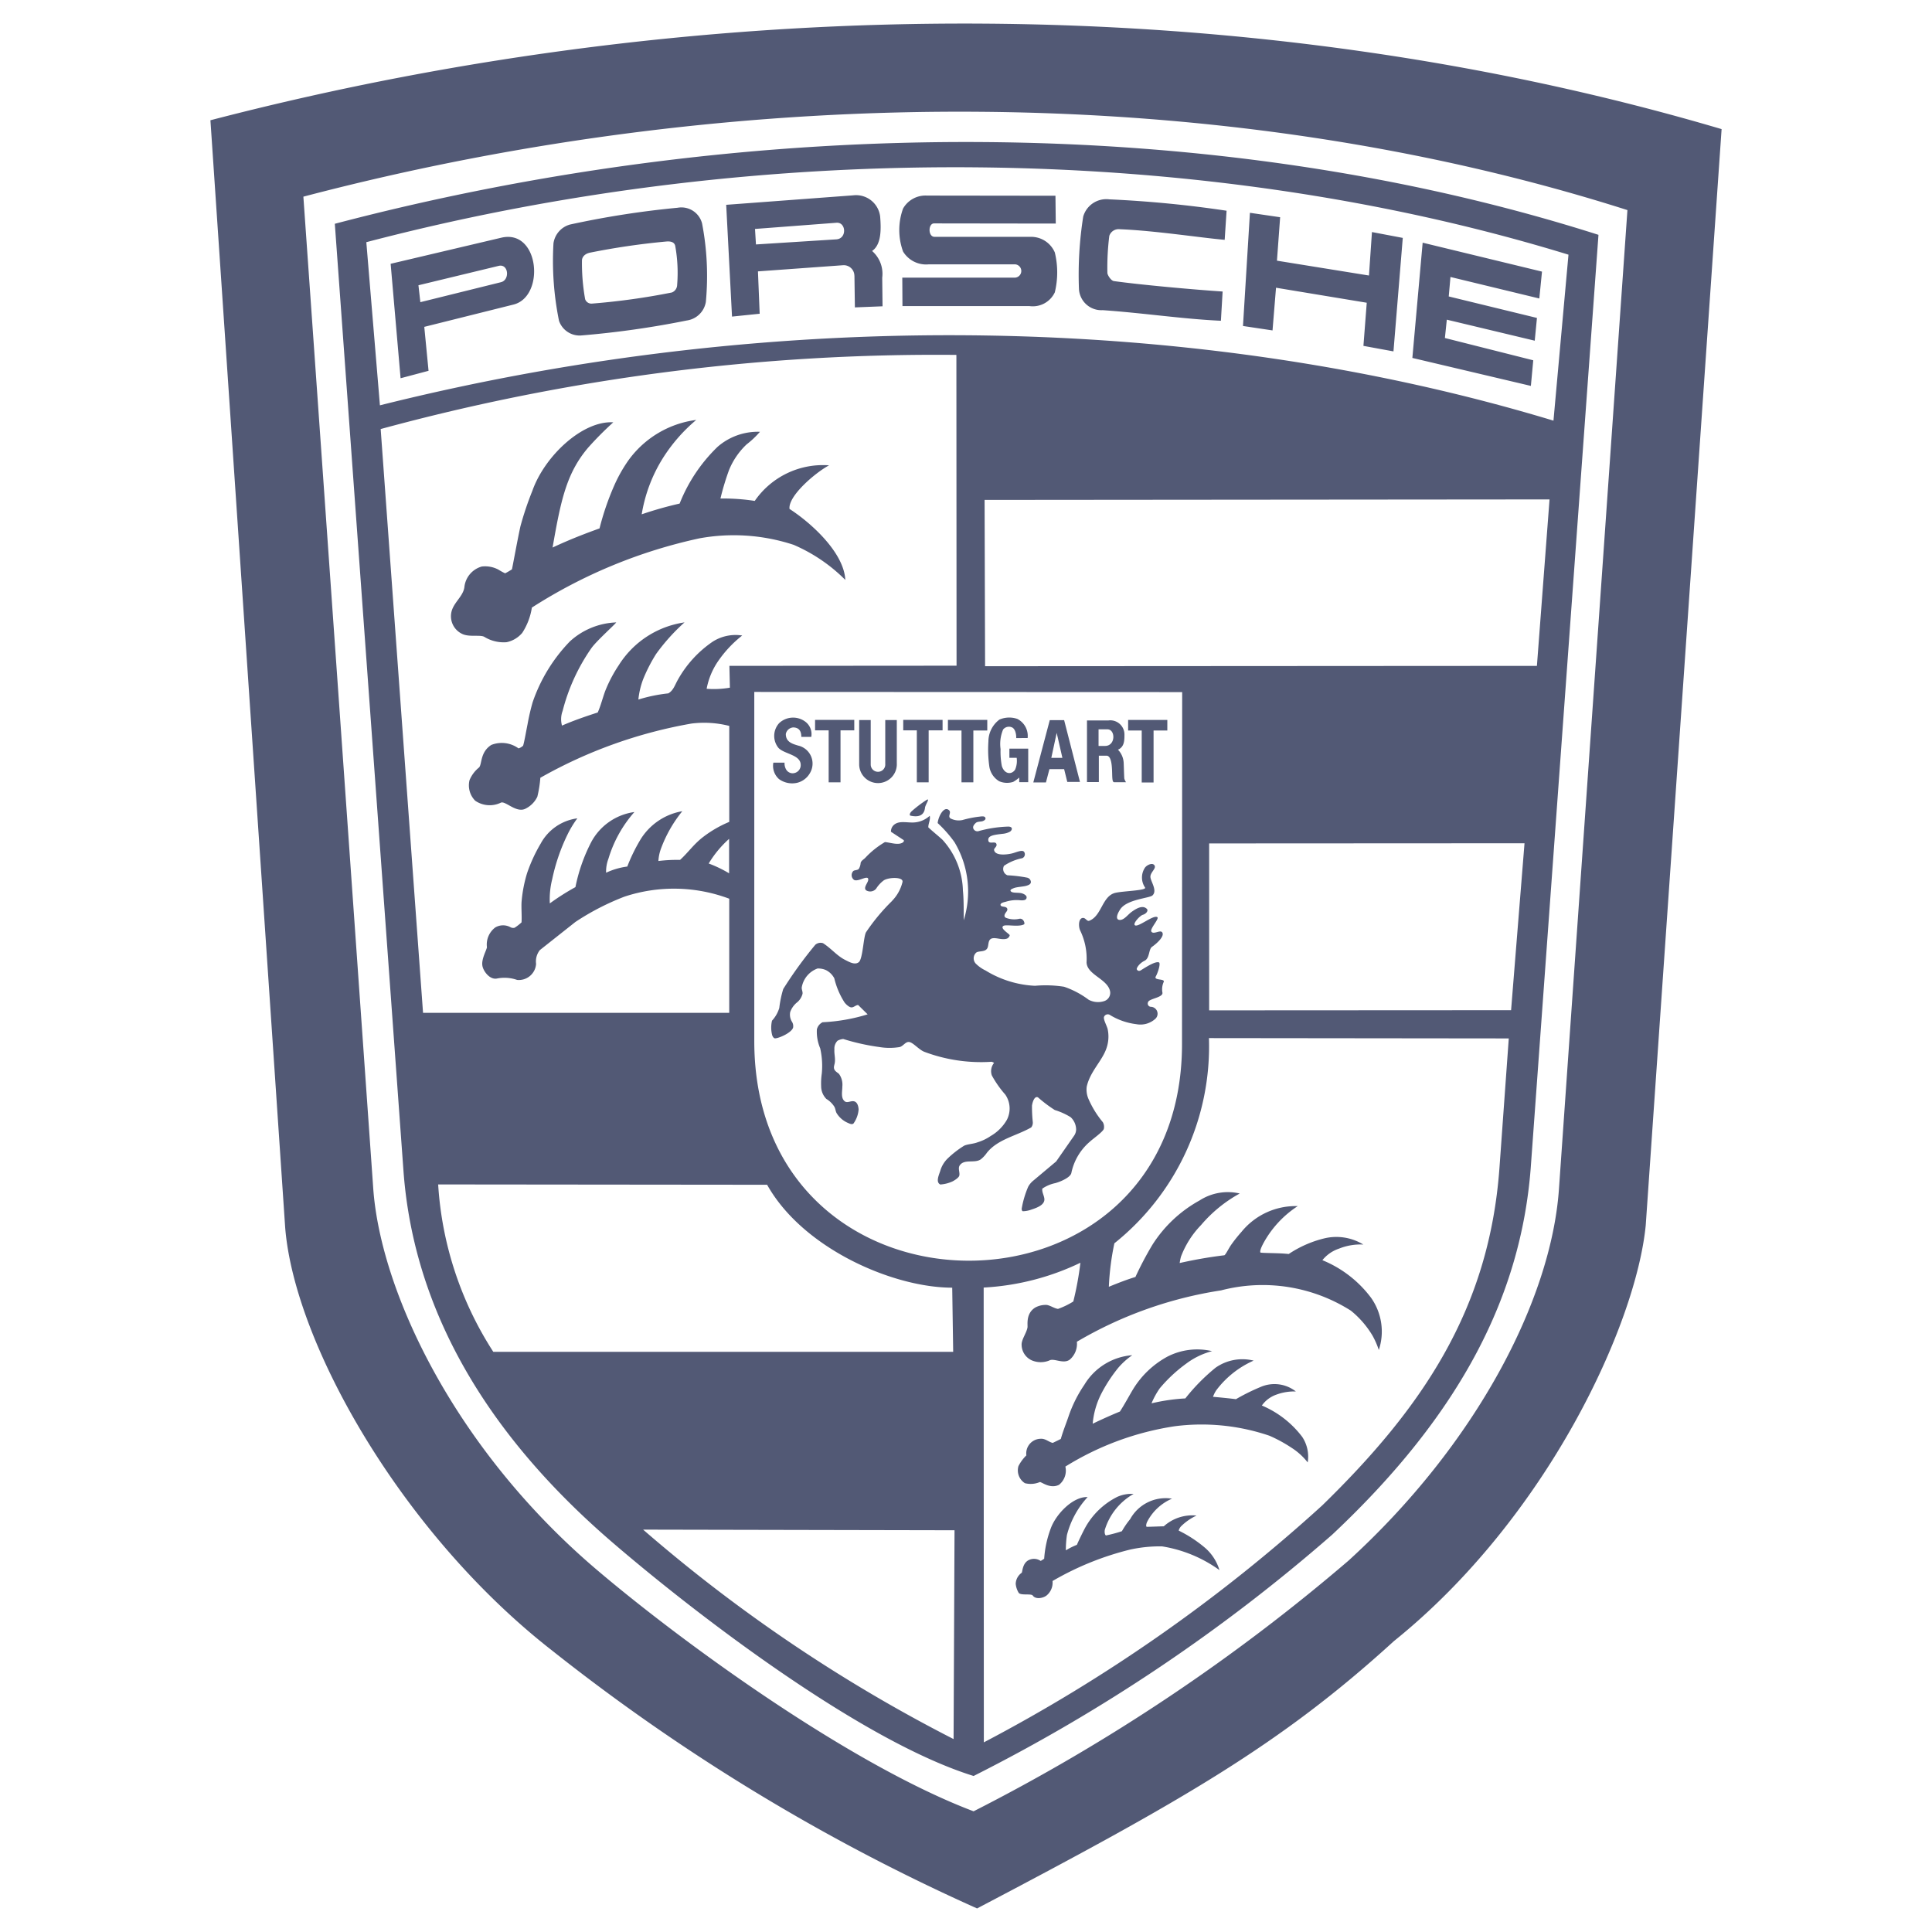 <svg id="Layer_1" data-name="Layer 1" xmlns="http://www.w3.org/2000/svg" width="82" height="82" viewBox="0 0 82 82"><defs><style>.cls-1{fill:#525975;fill-rule:evenodd;}</style></defs><path class="cls-1" d="M59.168,69.648C54.352,74.043,50.205,76.412,41.47,81A84.707,84.707,0,0,1,23.429,70.051C17.069,65.092,12.5,57.041,12.104,52.103L8.931,5.104c21.496-5.595,44.361-5.468,64.139.376L69.85,52.003c-.41,4.213-4.174,12.405-10.682,17.646Zm6.999-19.187L69.073,8.917C52.051,3.489,31.662,3.409,12.876,8.347l2.965,42.088c.309,4.374,3.455,11.064,9.487,16.19,3.63,3.086,10.742,8.266,15.994,10.252A80.535,80.535,0,0,0,57.237,66.236c5.407-4.932,8.601-11.065,8.93-15.775ZM56.539,65.139a73.187,73.187,0,0,1-15.216,10.239c-4.83-1.496-11.969-7.012-15.404-9.977C19.927,60.221,17.492,54.801,17.123,49.674L14.211,9.498c17.887-4.703,37.411-4.703,53.633.469L64.966,49.607c-.416,5.273-2.865,10.312-8.427,15.532ZM15.548,10.279l.577,6.924c17.075-4.274,34.962-3.844,49.809.651l.637-7.045C51.187,6.086,32.509,5.831,15.548,10.279Zm42.461,2.57-3.851-.637-.148,1.812-1.254-.188.295-4.804,1.282.188L54.198,11.064l3.905.63.127-1.845,1.308.248-.395,4.817-1.275-.234.141-1.832ZM39.423,11.219a1.143,1.143,0,0,1-1.094-.543,2.669,2.669,0,0,1,0-1.825A1.093,1.093,0,0,1,39.336,8.301l5.461.007.013,1.181-5.165-.007c-.255,0-.262.57.02.57h4.072a1.094,1.094,0,0,1,1.033.664,3.592,3.592,0,0,1,0,1.691,1.034,1.034,0,0,1-1.08.584h-5.387l-.007-1.208h4.797a.283.283,0,0,0,0-.563Zm-3.16.48a.451.451,0,0,0-.46-.443l-.01 0-3.623.262.073,1.798-1.174.121L30.822,8.693l5.395-.403a1.029,1.029,0,0,1,1.14.906c.04.517.06,1.181-.343,1.456a1.284,1.284,0,0,1,.43,1.134l.014,1.214-1.174.047-.019-1.349ZM35.494,10.159c.463-.027.423-.745,0-.704l-3.449.262.04.658Zm-11.298-.63a38.545,38.545,0,0,1,4.562-.711.906.906,0,0,1,1.04.665,11.798,11.798,0,0,1,.161,3.328.954.954,0,0,1-.812.792,38.877,38.877,0,0,1-4.502.637.927.927,0,0,1-.919-.624,12.772,12.772,0,0,1-.235-3.288.971.971,0,0,1,.705-.799Zm4.309,2.889a.352.352,0,0,0,.235-.322,6.427,6.427,0,0,0-.081-1.658c-.027-.127-.134-.208-.375-.188a30.813,30.813,0,0,0-3.254.476c-.228.054-.315.188-.329.308a8.627,8.627,0,0,0,.134,1.664.28.28,0,0,0,.282.188,28.888,28.888,0,0,0,3.388-.47Zm19.026-2.689a.419.419,0,0,0-.449.282,10.879,10.879,0,0,0-.081,1.57c0,.087.148.329.275.349,1.155.161,3.395.363,4.616.443l-.073,1.241c-1.604-.073-3.281-.329-5.018-.45a.952.952,0,0,1-1.007-.899,15.836,15.836,0,0,1,.181-3.073,1.02,1.02,0,0,1,1.107-.731,48.138,48.138,0,0,1,4.978.483l-.081,1.235c-1.02-.088-2.952-.39-4.448-.45Zm-26.255.36c1.624-.382,1.872,2.502.516,2.838l-3.784.946.181,1.865-1.187.316L16.58,11.196l4.696-1.107Zm-.02,1.89c.389-.087.336-.784-.081-.697l-3.415.825.081.718Zm40.151,1.589-.081.778,3.75.946-.101,1.087L59.945,15.192l.437-4.892,5.065,1.228L65.333,12.669l-3.771-.913-.073.826,3.744.912-.094.966-3.73-.892ZM25.115,27.489A8.191,8.191,0,0,0,23.88,30.173a1.003,1.003,0,0,0-.027.624c.496-.221,1.141-.436,1.516-.557.148-.328.228-.704.356-1.006a5.84,5.84,0,0,1,.537-1,3.964,3.964,0,0,1,2.791-1.818,8.363,8.363,0,0,0-1.207,1.342,6.779,6.779,0,0,0-.55,1.074,3.355,3.355,0,0,0-.201.859,6.661,6.661,0,0,1,1.268-.262c.208-.114.275-.336.389-.544a4.767,4.767,0,0,1,1.496-1.65,1.806,1.806,0,0,1,1.254-.262,4.928,4.928,0,0,0-1.013,1.074,3.062,3.062,0,0,0-.497,1.187,4.009,4.009,0,0,0,.987-.047l-.021-.926,9.641-.007L40.592,15.063A89.741,89.741,0,0,0,16.157,18.21L17.955,42.987H30.951V38.144a6.678,6.678,0,0,0-4.448-.087,10.686,10.686,0,0,0-2.08,1.073L22.914,40.324a.774.774,0,0,0-.161.583.733.733,0,0,1-.805.684,1.629,1.629,0,0,0-.852-.06c-.315.067-.597-.33-.624-.557-.04-.282.182-.651.195-.772a.907.907,0,0,1,.355-.839.654.654,0,0,1,.637-.013.248.248,0,0,0,.181.027,2.024,2.024,0,0,0,.295-.228c.02-.268-.02-.691.007-.926a5.74,5.74,0,0,1,.228-1.161,6.739,6.739,0,0,1,.577-1.255,2.077,2.077,0,0,1,1.557-1.074,4.306,4.306,0,0,0-.416.685,8.116,8.116,0,0,0-.651,1.899,3.478,3.478,0,0,0-.101,1.026,10.117,10.117,0,0,1,1.087-.691,7.234,7.234,0,0,1,.671-1.912,2.453,2.453,0,0,1,1.832-1.275,5.279,5.279,0,0,0-1.101,1.979,1.524,1.524,0,0,0-.1.597,3.039,3.039,0,0,1,.899-.262,7.312,7.312,0,0,1,.517-1.074,2.598,2.598,0,0,1,1.818-1.275,5.584,5.584,0,0,0-.913,1.61,1.806,1.806,0,0,0-.101.503,6.789,6.789,0,0,1,.919-.047c.336-.302.577-.665.98-.973A4.93,4.93,0,0,1,30.952,34.883V30.81a4.322,4.322,0,0,0-1.597-.101,19.968,19.968,0,0,0-6.421,2.302,4.887,4.887,0,0,1-.128.805,1.089,1.089,0,0,1-.523.517c-.382.168-.826-.342-1.02-.268a1.085,1.085,0,0,1-1.094-.08.925.925,0,0,1-.241-.872,1.353,1.353,0,0,1,.402-.537c.134-.134.04-.651.523-.959a1.211,1.211,0,0,1,1.155.147.512.512,0,0,0,.194-.114c.047-.141.121-.57.188-.906a9.482,9.482,0,0,1,.215-.932,6.933,6.933,0,0,1,1.584-2.59,3.081,3.081,0,0,1,1.966-.805c-.061.093-.819.771-1.04,1.073Zm1.551-7.942a4.219,4.219,0,0,1,2.885-1.724,6.985,6.985,0,0,0-1.409,1.61,6.45,6.45,0,0,0-.906,2.396,15.787,15.787,0,0,1,1.61-.456,6.837,6.837,0,0,1,1.611-2.409,2.598,2.598,0,0,1,1.798-.637,3.912,3.912,0,0,1-.57.537,3.141,3.141,0,0,0-.738,1.074,10.966,10.966,0,0,0-.369,1.221,8.691,8.691,0,0,1,1.456.101,3.517,3.517,0,0,1,3.153-1.51c-.617.335-1.744,1.314-1.677,1.851.926.598,2.308,1.852,2.368,3.013a7.007,7.007,0,0,0-2.194-1.49,8.134,8.134,0,0,0-3.999-.275,21.619,21.619,0,0,0-7.111,2.939,2.722,2.722,0,0,1-.409,1.074,1.186,1.186,0,0,1-.664.395,1.565,1.565,0,0,1-.946-.228c-.182-.101-.658.027-.959-.134a.828.828,0,0,1-.443-.885c.073-.423.496-.678.556-1.08a1.018,1.018,0,0,1,.738-.885,1.201,1.201,0,0,1,.711.134,2.408,2.408,0,0,0,.282.154,3.12,3.12,0,0,0,.288-.168c.02-.067.242-1.295.362-1.832a13.432,13.432,0,0,1,.503-1.496c.524-1.489,2.14-2.992,3.436-2.912a14.229,14.229,0,0,0-1.06,1.067c-.932,1.093-1.167,2.254-1.516,4.247.718-.336,1.342-.577,1.993-.812a11.448,11.448,0,0,1,.617-1.805,6.197,6.197,0,0,1,.603-1.075Zm39.101,1.65-23.978.021.021,7.058,23.421-.014.536-7.065ZM44.542,57.741a.966.966,0,0,1-.758-.007.731.731,0,0,1-.423-.637c-.02-.228.202-.503.248-.752.02-.101-.087-.596.335-.852a.927.927,0,0,1,.49-.107c.168.033.302.141.47.168a3.274,3.274,0,0,0,.651-.315,13.482,13.482,0,0,0,.301-1.644,10.806,10.806,0,0,1-4.106,1.053l.007,19.303A68.85,68.85,0,0,0,56.121,63.893c4.234-4.126,7.085-8.306,7.521-14.331l.395-5.488L51.311,44.06a10.698,10.698,0,0,1-4.013,8.709,11.088,11.088,0,0,0-.235,1.846c.409-.168.792-.315,1.128-.416a14.381,14.381,0,0,1,.718-1.362,5.523,5.523,0,0,1,2.005-1.886,2.211,2.211,0,0,1,1.704-.295A5.828,5.828,0,0,0,50.975,51.997a3.898,3.898,0,0,0-.852,1.342,2.474,2.474,0,0,0-.054.268,18.71,18.71,0,0,1,1.892-.329c.054-.007.195-.308.302-.456a6.152,6.152,0,0,1,.429-.537,2.962,2.962,0,0,1,2.388-1.094,4.367,4.367,0,0,0-1.476,1.61c-.061.121-.141.289-.108.362.134.027.799.014,1.201.061a4.736,4.736,0,0,1,1.483-.657,2.194,2.194,0,0,1,1.684.255,2.443,2.443,0,0,0-1.033.174,1.525,1.525,0,0,0-.705.49,4.888,4.888,0,0,1,2.067,1.597,2.481,2.481,0,0,1,.328,2.215,3.467,3.467,0,0,0-.268-.611,3.982,3.982,0,0,0-.92-1.06,6.991,6.991,0,0,0-5.508-.859,17.157,17.157,0,0,0-6.119,2.18.883.883,0,0,1-.301.758c-.275.203-.663-.072-.865.035Zm2.99,2.17c.201-.308.443-.758.563-.953a3.868,3.868,0,0,1,1.449-1.376,2.762,2.762,0,0,1,1.899-.235,3.156,3.156,0,0,0-1.106.537,6.228,6.228,0,0,0-1.114,1.041,3.38,3.38,0,0,0-.349.637,8.125,8.125,0,0,1,1.435-.209,8.257,8.257,0,0,1,1.282-1.302,1.977,1.977,0,0,1,1.617-.302,3.992,3.992,0,0,0-1.583,1.255,1.225,1.225,0,0,0-.141.281c.248.021.718.067.973.101a8.66,8.66,0,0,1,1.04-.516,1.473,1.473,0,0,1,1.503.188,2.201,2.201,0,0,0-.826.134,1.271,1.271,0,0,0-.617.462,4.191,4.191,0,0,1,1.711,1.329,1.518,1.518,0,0,1,.235,1.087,2.751,2.751,0,0,0-.698-.63,6.039,6.039,0,0,0-.926-.503,8.926,8.926,0,0,0-4.025-.402,12.257,12.257,0,0,0-4.636,1.711.769.769,0,0,1-.268.772c-.383.195-.751-.134-.819-.114a.99.99,0,0,1-.63.047.643.643,0,0,1-.275-.724,1.74,1.74,0,0,1,.336-.456.622.622,0,0,1,.596-.705c.209-.02.355.141.524.175.154-.074.262-.127.342-.168.094-.335.235-.678.329-.959a5.553,5.553,0,0,1,.671-1.341,2.6,2.6,0,0,1,2.033-1.254,3.12,3.12,0,0,0-.591.53,6.393,6.393,0,0,0-.711,1.08A3.456,3.456,0,0,0,46.377,60.427q.57-.275,1.155-.517Zm-.13,3.629a1.456,1.456,0,0,1,.711-.133,2.637,2.637,0,0,0-1.221,1.522c-.014.067-.014.201.047.241a6.114,6.114,0,0,0,.678-.181,3.558,3.558,0,0,1,.349-.51,1.72,1.72,0,0,1,1.778-.871,2.122,2.122,0,0,0-1.053.979c-.04.074-.067.215-.014.215.134,0,.644-.021.718-.021a1.806,1.806,0,0,1,1.389-.456,2.376,2.376,0,0,0-.637.437.428.428,0,0,0-.12.201,5.36,5.36,0,0,1,1.127.738,2.022,2.022,0,0,1,.603.939,5.684,5.684,0,0,0-2.435-1.007,5.886,5.886,0,0,0-1.348.134,12.424,12.424,0,0,0-3.301,1.336.707.707,0,0,1-.248.61c-.148.121-.47.181-.591.007-.067-.094-.503.007-.596-.114a.887.887,0,0,1-.128-.383.596.596,0,0,1,.255-.47c.033-.04.027-.415.308-.543a.503.503,0,0,1,.497.041c.061-.034.108-.067.148-.094a4.541,4.541,0,0,1,.275-1.275c.221-.618.946-1.369,1.57-1.342a3.755,3.755,0,0,0-.879,1.611,4.404,4.404,0,0,0-.046.65,3.028,3.028,0,0,1,.469-.234c.067-.161.262-.564.362-.745a3.181,3.181,0,0,1,1.335-1.282ZM18.597,50.272a14.749,14.749,0,0,0,2.341,7.105H40.456L40.415,54.653c-2.509,0-6.34-1.658-7.856-4.368l-13.962-.014Zm13.417-6.089c0,12.412,18.154,12.412,18.154.127l.007-14.935-18.161-.007Zm5.849-5.949a1.72,1.72,0,0,0,.443-.805c.034-.215-.57-.201-.791-.067a1.294,1.294,0,0,0-.329.356.327.327,0,0,1-.429.067c-.128-.121.101-.329.094-.456,0-.215-.409.107-.597.02a.25.25,0,0,1-.047-.369c.047-.06.181-.034.241-.1a.546.546,0,0,0,.08-.255c.027-.101.134-.148.201-.221a3.685,3.685,0,0,1,.832-.664c.221.02.537.134.731.033.04-.02.114-.087.047-.127l-.523-.343a.368.368,0,0,1,.121-.289c.241-.215.617-.067.933-.114a1.075,1.075,0,0,0,.59-.275c.04.161-.06.322-.06.49.201.188.409.349.604.53A3.321,3.321,0,0,1,40.869,37.798c.034.342.034.691.034,1.261a4.082,4.082,0,0,0-.395-3.321,5.413,5.413,0,0,0-.711-.805c.027-.268.255-.724.47-.556.141.107-.067.268.08.362a.761.761,0,0,0,.497.067,4.582,4.582,0,0,1,.677-.14c.101-.007.268-.054.302.047.027.067-.047.114-.121.141-.087.027-.221.007-.295.081-.061.06-.12.128-.101.215a.185.185,0,0,0,.242.121,5.272,5.272,0,0,1,1.241-.188c.222,0,.174.161.067.221a.792.792,0,0,1-.262.081c-.395.046-.691.073-.644.301.033.154.282.007.335.121.061.121-.107.188-.093.269.04.255.53.201.758.147.168-.04.436-.174.516-.067a.179.179,0,0,1-.081.269,2.111,2.111,0,0,0-.772.322.285.285,0,0,0,.148.403,5.744,5.744,0,0,1,.832.1.2.2,0,0,1,.161.181c0,.101-.101.134-.181.161-.155.047-.416.047-.557.108-.047.02-.141.054-.127.107.04.101.242.073.409.094.094.007.275.081.275.182,0,.108-.094.141-.262.128a1.543,1.543,0,0,0-.617.06c-.034.013-.235.04-.229.134.014.114.229.04.282.154.047.108-.1.168-.114.302,0,.054.027.081.081.101a.974.974,0,0,0,.55.034c.181-.034.248.208.201.235-.234.127-.758-.007-.878.067-.168.107.281.349.268.402a.205.205,0,0,1-.108.134c-.228.087-.523-.081-.69.014-.141.087-.081.308-.168.423-.108.141-.349.08-.456.161a.327.327,0,0,0,.007.49,1.467,1.467,0,0,0,.389.268,4.391,4.391,0,0,0,2.1.65,5.041,5.041,0,0,1,1.235.041,3.762,3.762,0,0,1,1.04.55.84.84,0,0,0,.678.053.368.368,0,0,0,.235-.402c-.101-.537-.987-.704-1-1.241a2.751,2.751,0,0,0-.268-1.342c-.074-.147-.087-.49.087-.536.141-.034.188.161.301.114.517-.201.538-1.02,1.074-1.175.315-.087,1.375-.1,1.288-.234a.752.752,0,0,1,0-.846c.08-.107.301-.215.39-.107.12.141-.182.308-.161.517.02.195.302.57.087.772-.127.121-1.087.161-1.369.591-.174.261-.194.469.014.449.168-.02.308-.221.463-.336.275-.201.497-.282.651-.134.081.073-.027.215-.175.255-.12.04-.415.356-.335.436.12.127.791-.456.959-.336.087.067-.329.497-.256.61.087.141.369-.081.456.027.127.161-.221.476-.423.617-.154.1-.094.476-.315.591-.248.121-.362.335-.335.369.027.053.087.094.181.033.275-.174.617-.382.758-.329.08.034-.033.416-.134.597s.409.081.335.235a.758.758,0,0,0-.053.449c.04.209-.55.255-.604.395a.138.138,0,0,0,.12.209.294.294,0,0,1,.168.523.939.939,0,0,1-.792.214,2.784,2.784,0,0,1-1.106-.382.172.172,0,0,0-.268.08c-.021.115.1.322.154.497a1.514,1.514,0,0,1-.054.846c-.187.53-.69.973-.831,1.61a.992.992,0,0,0,.081.537,4.085,4.085,0,0,0,.603.973.401.401,0,0,1,.041.288c-.054.134-.47.423-.591.538a2.371,2.371,0,0,0-.785,1.322c-.027.181-.416.362-.678.436a1.521,1.521,0,0,0-.556.235c-.021.147.067.275.086.422.034.255-.288.383-.537.463a1.094,1.094,0,0,1-.369.074c-.047,0-.06-.081-.053-.121a4.066,4.066,0,0,1,.274-.919.884.884,0,0,1,.229-.269l.959-.805.752-1.08a.485.485,0,0,0,.094-.262.723.723,0,0,0-.235-.537,2.86,2.86,0,0,0-.671-.302,5.814,5.814,0,0,1-.712-.537c-.147-.073-.234.195-.255.349a6.096,6.096,0,0,0,.033.691.327.327,0,0,1-.066.235c-.63.362-1.416.497-1.879,1.073a1.295,1.295,0,0,1-.262.282c-.262.181-.697-.027-.892.255-.087.128.014.296-.02.437-.02.081-.175.188-.295.248a1.492,1.492,0,0,1-.51.128c-.195-.094-.074-.369-.007-.564a1.204,1.204,0,0,1,.315-.537,4.185,4.185,0,0,1,.698-.543c.154-.074.388-.074.577-.148a2.048,2.048,0,0,0,.557-.268,1.863,1.863,0,0,0,.684-.684,1.044,1.044,0,0,0-.067-1.073,4.445,4.445,0,0,1-.57-.812.549.549,0,0,1,.094-.531c-.007-.006-.088-.061-.134-.047A6.833,6.833,0,0,1,39.231,44.642c-.235-.094-.476-.396-.644-.416-.154-.021-.248.174-.402.214a2.616,2.616,0,0,1-.859,0,9.333,9.333,0,0,1-1.536-.342.621.621,0,0,0-.241.073.466.466,0,0,0-.134.369c-.014.181.04.349.02.537-.007.094-.06.195-.033.282.027.107.134.154.208.221a.78.78,0,0,1,.141.537c0,.208-.073.483.101.625.108.086.255-.027.389,0,.147.027.194.208.201.349a1.179,1.179,0,0,1-.215.591c-.06.06-.161.013-.235-.021a1.041,1.041,0,0,1-.483-.416c-.047-.081-.047-.181-.094-.268a1.028,1.028,0,0,0-.342-.335.769.769,0,0,1-.221-.537,2.877,2.877,0,0,1,.027-.538,3.391,3.391,0,0,0-.067-1.073,1.792,1.792,0,0,1-.141-.805.459.459,0,0,1,.242-.302,7.67,7.67,0,0,0,1.912-.335l-.402-.396c-.101,0-.181.101-.282.101-.108,0-.255-.154-.295-.208a3.315,3.315,0,0,1-.436-1.027.811.811,0,0,0-.356-.349.821.821,0,0,0-.355-.067,1.039,1.039,0,0,0-.671.806c-.007.094.047.174.034.268a.697.697,0,0,1-.255.383.92.92,0,0,0-.268.389.571.571,0,0,0,.067.402.351.351,0,0,1,.054.268c-.08.221-.61.449-.765.449-.054,0-.101-.073-.121-.134a1.28,1.28,0,0,1-.007-.617,1.396,1.396,0,0,0,.308-.537,4.549,4.549,0,0,1,.168-.806,17.52,17.52,0,0,1,1.361-1.878.339.339,0,0,1,.329-.067c.362.235.577.523.926.704.188.094.423.235.591.101.168-.134.194-1.033.302-1.262a8.394,8.394,0,0,1,1.116-1.342Zm6.678-5.589-.148.563H43.857l.698-2.643h.61l.672,2.623h-.538l-.134-.543H44.542Zm.55-.48-.242-1.06-.228,1.06Zm-1.96-.84c.007-.175-.047-.402-.187-.456a.316.316,0,0,0-.369.094,1.586,1.586,0,0,0-.108.832,3.274,3.274,0,0,0,.054.718c.114.355.416.376.563.154a.948.948,0,0,0,.067-.503h-.309v-.389h.799v1.422h-.382v-.194a1.552,1.552,0,0,1-.255.182.847.847,0,0,1-.596-.027.883.883,0,0,1-.416-.611,5.102,5.102,0,0,1-.041-1.074,1.161,1.161,0,0,1,.47-.933,1.05,1.05,0,0,1,.758-.027.809.809,0,0,1,.437.812ZM34.144,30.605a.659.659,0,0,1,.289.671H34.01c0-.268-.114-.396-.342-.402a.345.345,0,0,0-.315.275c-.007.355.308.429.523.496a.784.784,0,0,1,.504,1.161.861.861,0,0,1-.537.416.951.951,0,0,1-.778-.154.749.749,0,0,1-.242-.698h.476a.516.516,0,0,0,.074.302.323.323,0,0,0,.241.147.346.346,0,0,0,.369-.382c-.027-.409-.711-.436-.946-.698a.806.806,0,0,1,.033-1.047.864.864,0,0,1,1.074-.087Zm13.547,1.75c.007.101.014.456.027.684a.524.524,0,0,0,.074.161h-.503c-.067,0-.074-.121-.081-.221-.014-.268.013-.906-.248-.906h-.322v1.12H46.135V30.578h.906a.602.602,0,0,1,.684.617c0,.235-.007.51-.275.624A.868.868,0,0,1,47.691,32.355Zm-.689-1.4h-.376V31.66h.275C47.357,31.66,47.35,30.955,47.002,30.955Zm-11.328,2.25h-.503V30.998h-.577v-.443h1.664v.443H35.674V33.205Zm3.239,0V30.998h-.577v-.443h1.67v.443h-.591V33.205Zm1.32-2.65H41.903v.449h-.591V33.205h-.503V31.005h-.577Zm8.728.45V33.212h-.503V31.005h-.577v-.449h1.664v.449ZM37.573,32.445V30.56h.49V32.398a.799.799,0,1,1-1.597.034v-1.872h.49v1.892a.309.309,0,1,0,.618-.007ZM38.703,34.424a5.29,5.29,0,0,1,.597-.456c.215-.141-.027.182-.04.315-.04.362-.315.402-.617.336-.053-.014-.033-.115.061-.195Zm12.617,8.459,12.815-.007.57-7.085-13.385.007v7.085ZM40.513,64.949l-13.217-.027a65.673,65.673,0,0,0,13.177,8.89l.04-8.863ZM30.945,35.604a4.55,4.55,0,0,0-.866,1.046,5.112,5.112,0,0,1,.866.416V35.604Z"/></svg>